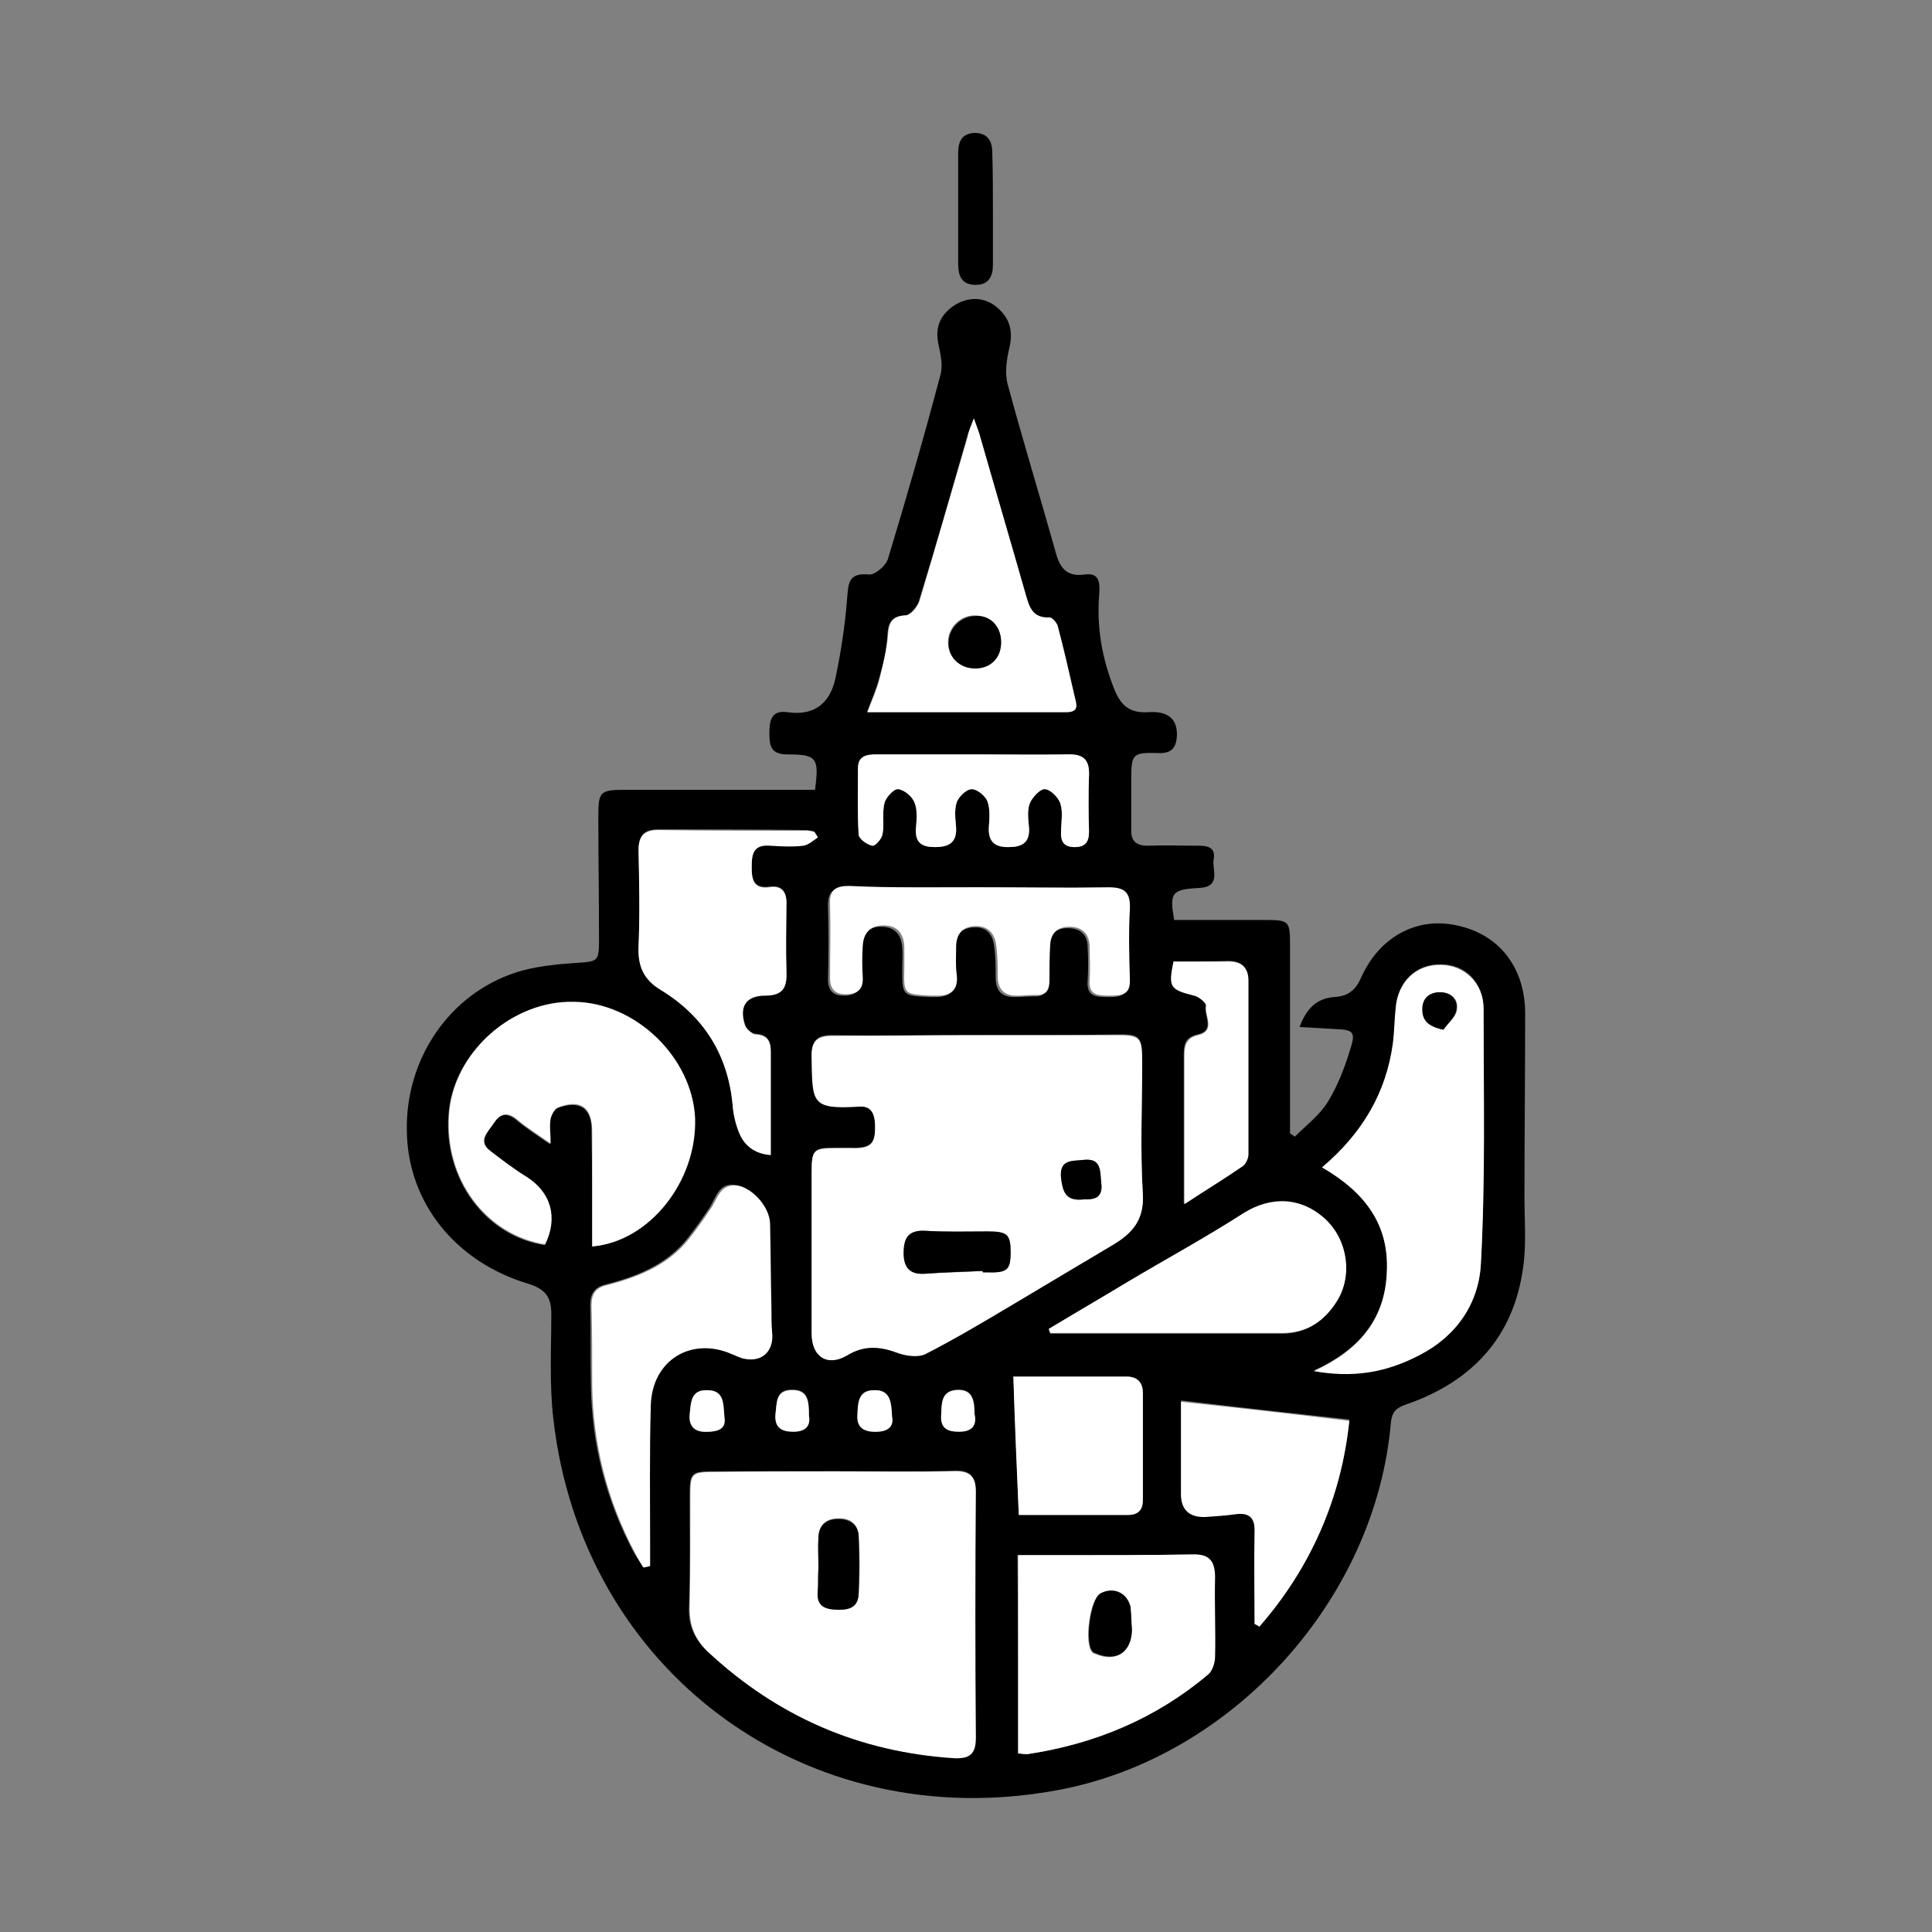 <?xml version="1.0" encoding="UTF-8"?>
<svg data-bbox="59.695 19.5 164.105 244.344" viewBox="0 0 283.5 283.5" xmlns="http://www.w3.org/2000/svg" data-type="color">
    <rect x="0" y="0" width="283.5" height="283.5" fill="#808080" stroke="none"/>
    <g>
        <path d="M119.6 115.9c.6-4.7.3-5.2-4.1-5.2-2.4 0-2.6-1.3-2.6-3.1 0-1.9.3-3.4 2.6-3.1 4 .6 6.3-1.3 7.1-5 .8-3.8 1.4-7.7 1.7-11.6.2-2.2.1-3.9 3.2-3.6.9.1 2.5-1.3 2.8-2.3 2.7-8.9 5.3-17.9 7.7-27 .4-1.4 0-3.1-.3-4.5-.5-2.4.2-4.2 2.2-5.6 2.1-1.4 4.5-1.4 6.4.2 1.9 1.6 2.4 3.5 1.8 6-.4 1.7-.7 3.7-.2 5.4 2.2 8.2 4.7 16.3 7 24.5.6 2.3 1.6 3.7 4.3 3.3 2.2-.3 2.2 1.3 2.1 2.9-.4 4.8.4 9.4 2.2 13.9.9 2.3 2.2 3.6 5 3.4 3-.2 4.3 1.1 4.2 3.5-.1 1.7-.8 2.6-2.7 2.5-3.9-.1-4 .1-4 4.1v7c-.1 1.8.7 2.5 2.4 2.5 2.5-.1 5 0 7.5 0 1.4 0 2.5.3 2.2 2-.3 1.5 1.2 4-2.1 4.2-4.1.2-4.4.7-3.7 4.7h13.5c3.3 0 3.5.2 3.5 3.5v27.8c.2.2.5.3.7.5 1.7-1.7 3.7-3.2 4.9-5.2 1.4-2.3 2.4-4.9 3.2-7.5.9-2.7.5-3-2.2-3.1-1.7-.1-3.4-.2-5.2-.3 1-2.7 2.5-4.2 5.1-4.4 2.1-.1 3.2-1.1 4-3 2.7-5.9 8.2-8.8 14-7.5 6.2 1.3 10 6.2 10 12.9 0 9-.1 18-.1 27 0 3.4.3 6.9-.2 10.3-1.4 10.3-7.6 16.8-17.2 20.1-1.4.5-2 1-2.2 2.6-2.2 26-23.3 49.3-49 54-36.8 6.8-69.7-17.4-73.9-54.5-.6-5.1-.3-10.3-.3-15.4 0-2.4-.8-3.6-3.3-4.4-10.8-3.2-17.8-12-17.9-22.5-.2-10.5 6.2-20 16-23.2 2.8-.9 5.9-1.2 8.8-1.4 3.2-.2 3.4-.2 3.4-3.3 0-6.1-.1-12.2-.1-18.3 0-3.5.3-3.8 3.8-3.8h28zm23.4 36c-6.9 0-13.8.1-20.6 0-2.4-.1-3.3.6-3.3 3.2.2 6.6 0 7.7 6.8 7.2 1.8-.1 2.4.9 2.5 2.5.2 2.9-.5 3.7-3.5 3.6h-2.3c-3.2 0-3.5.3-3.5 3.5v23.7c0 3.4 2.3 5 5.2 3.2 2.6-1.6 5-1.2 7.6-.3 1.2.4 2.9.7 3.9.1 4.3-2.2 8.5-4.8 12.7-7.2 4.9-2.9 9.7-5.8 14.6-8.7 2.9-1.7 4.8-3.6 4.6-7.5-.4-6.4-.1-12.9-.1-19.3 0-3.9-.2-4.2-4-4.1-6.8.1-13.7.1-20.6.1zm-20.6 64h-17.3c-3.8 0-3.9.1-3.9 3.8 0 5.4.1 10.8-.1 16.2-.1 2.6.8 4.6 2.7 6.4 10.2 9.5 22.2 14.8 36.1 15.6 2.4.1 3.3-.6 3.2-3-.1-12-.1-24 0-36.1 0-2.2-.8-3.1-3-3-5.8.2-11.8.1-17.7.1zm71.6-44.6c6.2 3.6 9.9 8.3 9.5 15.4-.3 7-4.3 11.5-10.7 14.4 5.6 1 10.5.3 15.6-2.4 5.4-2.8 8.6-7.6 8.9-13.3.6-12.4.4-24.9.4-37.4 0-3.8-2.7-6.5-6.2-6.5-3.7-.1-6.4 2.5-6.7 6.4-.1 1.7-.1 3.4-.4 5.1-1 7.4-4.5 13.3-10.4 18.3zM86.9 182.9c8.4-.7 15.4-9.6 15-18.7-.3-8.9-8.7-17-17.8-17.1-9.3-.2-17.7 7.6-18.3 16.5-.7 9.5 5.5 17.8 14.1 19.1 1.9-3.9.9-7.6-2.7-9.9-1.8-1.1-3.5-2.5-5.2-3.7-2-1.5-.5-2.8.3-4.1.9-1.4 1.9-1.9 3.4-.7 1.4 1.2 3 2.2 5 3.6 0-1.6-.1-2.6 0-3.6.1-.6.6-1.5 1.1-1.7 3.3-1.2 5.1 0 5 3.5.1 5.4.1 11 .1 16.8zm62.5 74.4c.6.1.9.2 1.3.1 9.9-1.5 18.8-5.2 26.5-11.7.6-.5 1-1.7 1-2.6.1-3.9-.1-7.7 0-11.6.1-2.4-.8-3.4-3.3-3.4-6.1.1-12.2.1-18.3.1h-7.3c.1 9.8.1 19.3.1 29.1zm-55-27.3c.3-.1.5-.2.8-.3V227c0-7-.1-13.9.1-20.9.2-6.6 5.9-10.1 11.9-7.5.6.3 1.3.6 1.9.7 2.7.5 4.4-1.2 4-3.9-.1-1.2-.1-2.4-.1-3.6-.1-4.1 0-8.2-.2-12.4-.1-2.4-2.5-5.1-4.7-5.5-2.7-.5-3 1.9-4.1 3.5-1 1.5-2 2.9-3.1 4.3-3.1 3.9-7.4 5.6-12.1 6.8-1.6.4-2.2 1.4-2.2 3 .1 3.9 0 7.7.1 11.6.1 8.7 2.2 17 6.3 24.7.6.9 1 1.6 1.4 2.2zM120 122.9c-.2-.3-.3-.6-.5-.9-.3-.1-.7-.1-1-.2-7.3-.1-14.6-.1-21.9-.1-2.1 0-2.9.9-2.9 3 .1 4.7.2 9.4 0 14.2-.1 2.9.8 4.8 3.3 6.3 6.2 3.8 9.8 9.4 10.5 16.8.1 1.3.4 2.7.9 4 .8 1.9 2.1 3.2 4.7 3.4v-15.2c0-1.5-.5-2.4-2.2-2.5-.6 0-1.5-.8-1.6-1.4-.8-2.7.2-4.3 3-4.3 2.6 0 3.2-1.1 3.1-3.5-.1-3.3-.1-6.5 0-9.8 0-1.8-.6-2.9-2.5-2.6-2.2.3-2.6-.9-2.6-2.8s.1-3.5 2.7-3.3c1.6.1 3.3.2 4.9 0 .8 0 1.4-.6 2.1-1.1zm22.9-61.5c-.5 1.3-.8 2-1 2.7-2.3 8.1-4.6 16.1-7.1 24.2-.3.8-1.3 2-2 2-2.1.1-2.5 1.2-2.6 3-.1 2.1-.6 4.2-1.2 6.2-.4 1.6-1.1 3.2-1.8 5h29.2c1.8 0 1.5-1.2 1.2-2.3-.8-3.5-1.6-6.9-2.5-10.4-.1-.5-.8-1.3-1.2-1.2-2.3.2-2.9-1.3-3.4-3.1-2.2-7.8-4.4-15.5-6.7-23.2-.1-.7-.4-1.5-.9-2.9zm11 133.6c.1.2.1.5.2.7h34c3.6 0 6.2-1.8 8-4.7 2.4-3.7 1.6-9-1.7-12-3.5-3.3-8-3.4-12-.9-5.6 3.6-11.5 6.8-17.2 10.2-3.7 2.2-7.5 4.5-11.3 6.7zm-10.3-64.8h-19.3c-2 0-2.8.6-2.8 2.7.1 3.6.1 7.2 0 10.8 0 1.6.7 2.4 2.3 2.4 1.7 0 2.6-.7 2.5-2.5-.1-1.5-.1-3.1 0-4.6.1-1.9 1.1-3.1 3.1-3 2 0 2.9 1.3 3 3.1.1 1 0 2.1 0 3.1 0 3.9 0 3.9 3.9 4.1h1.3c1.9-.1 2.8-1 2.5-3-.2-1.4-.1-2.7-.1-4.1 0-1.8.8-2.9 2.7-3.1 2.1-.2 3 1 3.2 2.9.2 1.4.2 2.9.2 4.4 0 2.1 1 3 3 2.9.9 0 1.7-.1 2.6-.1 1.6.1 2-.8 2-2.2 0-1.7 0-3.4.1-5.1.1-1.8 1.2-2.8 3.1-2.7 1.8.1 2.7 1.1 2.7 2.8.1 1.6.1 3.3 0 4.9-.2 2.3 1.2 2.4 2.9 2.4s3 0 3-2.4c-.1-3.4-.1-6.9 0-10.3.1-2.3-.7-3.2-3.1-3.2-6.1-.1-12.5-.2-18.8-.2zm40.5 108.1c.2.1.5.2.7.2 7.6-8.7 12.1-18.8 13.2-30.2-8.2-.9-16.3-1.8-24.7-2.8v13.6c0 2.3 1.3 3.5 3.6 3.3 1.5-.1 2.9-.2 4.4-.4 2.2-.3 2.9.7 2.8 2.8-.1 4.7 0 9.1 0 13.5zM148.7 202c.3 6.9.5 13.5.8 20.3h16c1.5 0 2.2-.7 2.2-2.2v-15.7c0-1.6-.8-2.4-2.4-2.4h-16.6zm-5.7-91.3h-14.4c-1.4 0-2.7.2-2.7 2 0 3.3-.1 6.5.1 9.8 0 .6 1.2 1.5 2 1.6.4.1 1.4-1 1.5-1.7.3-1.5-.1-3.1.3-4.6.2-.8 1.4-2.1 2-2 .9.1 2.1 1.1 2.4 2 .4 1.1.3 2.5.2 3.8-.2 2.1.9 2.7 2.8 2.7s3.2-.5 3.1-2.8c-.1-1.3-.3-2.7.1-3.8.3-.8 1.4-1.9 2.2-1.9.8 0 2 1 2.3 1.8.4 1.1.3 2.5.2 3.8-.1 2.1.8 3 2.9 2.9 1.9 0 3.2-.6 3-2.8-.1-1.2-.3-2.5.1-3.6.3-.9 1.4-2.2 2.2-2.1.8 0 2 1.2 2.3 2.1.4 1.2.2 2.7.1 4.1 0 1.5.5 2.3 2 2.3 1.6 0 2.1-.8 2.1-2.3 0-2.7-.1-5.5 0-8.2.1-2.4-.9-3.1-3.2-3.1H143zm29.2 30.4c-.7 3.8-.4 4.1 2.9 4.9.7.2 1.8 1.1 1.8 1.5-.3 1.5 1.5 3.7-1.2 4.3-1.8.4-2 1.5-2 3v21.8c3.3-2.1 6-3.8 8.6-5.6.5-.3.8-1.1.8-1.7.1-8.5 0-17 0-25.5 0-1.9-.9-2.8-2.9-2.8-2.6.1-5.3.1-8 .1zm-41.3 66.8c-.2-2.1-.2-4-2.6-3.9-2.5.1-2.3 2.1-2.4 3.7-.2 1.8 1 2.4 2.6 2.4s2.7-.6 2.4-2.2zm-24.6.1c-.1-2 0-4-2.5-4-2.5-.1-2.4 1.9-2.6 3.6-.2 1.7.7 2.6 2.4 2.5 1.5 0 3-.3 2.7-2.1zm36.7-.5c0-2-.2-3.7-2.6-3.6-2.4.2-2.2 2.2-2.3 3.8-.1 1.9 1.1 2.3 2.6 2.3 1.8.1 2.7-.7 2.3-2.5zm-24.3.2c0-2 0-3.8-2.5-3.8-2.4 0-2.2 1.9-2.4 3.5-.2 2 .9 2.6 2.6 2.6 1.7.1 2.6-.6 2.3-2.3z" fill="#000000" data-color="1"/>
        <path d="M145.7 30.9v8c0 1.6-.6 2.9-2.5 2.9-2.1 0-2.6-1.3-2.6-3.1V22.5c0-1.7.5-2.9 2.4-3 1.9 0 2.6 1.2 2.6 2.8.1 2.9.1 5.7.1 8.6z" fill="#000000" data-color="1"/>
        <path d="M143 151.9h20.6c3.8 0 4 .3 4 4.1 0 6.4-.3 12.9.1 19.3.2 3.9-1.7 5.8-4.6 7.5-4.9 2.9-9.7 5.8-14.6 8.7-4.2 2.5-8.4 5-12.7 7.2-1 .5-2.7.3-3.9-.1-2.6-1-5-1.3-7.6.3-2.9 1.7-5.2.2-5.2-3.2V172c0-3.3.3-3.5 3.5-3.5h2.3c3 .1 3.6-.7 3.5-3.6-.1-1.7-.7-2.7-2.5-2.5-6.9.4-6.7-.6-6.8-7.2-.1-2.5.8-3.2 3.3-3.2 6.9 0 13.7-.1 20.6-.1zm1.2 34.6v.2h.5c3 .1 3.5-.3 3.6-2.9 0-2.7-.5-3.1-3.4-3.1-3.1 0-6.2.1-9.2-.1-2.5-.1-3.1 1.1-3.1 3.3 0 2.1 1 3.1 3.2 3 2.8-.2 5.6-.2 8.4-.4zM159 176c1.3 0 2.9 0 2.6-2.4-.2-1.7.1-3.7-2.6-3.4-1.6.2-3.6-.2-3.3 2.7.2 1.9.6 3.4 3.3 3.1z" fill="#ffffff" data-color="2"/>
        <path d="M122.4 215.9c5.9 0 11.9.1 17.8 0 2.3 0 3 .9 3 3-.1 12-.1 24 0 36.1 0 2.4-.9 3.1-3.2 3-13.9-.9-25.9-6.1-36.1-15.6-1.9-1.8-2.7-3.8-2.7-6.4.1-5.4.1-10.8.1-16.2 0-3.7.1-3.8 3.9-3.8 5.7-.1 11.5-.1 17.2-.1zm-2.3 14.2c-.1 1.1 0 2.2-.1 3.3-.2 1.9.7 2.6 2.5 2.7 1.8.1 3.4-.1 3.5-2.3.2-2.8.2-5.7 0-8.5-.1-1.7-1.3-2.6-3-2.5-1.7 0-2.8.9-2.9 2.6-.1 1.6 0 3.2 0 4.7z" fill="#ffffff" data-color="2"/>
        <path d="M194 171.3c5.9-5 9.4-10.9 10.4-18.2.2-1.7.2-3.4.4-5.1.3-3.9 3-6.5 6.7-6.4 3.5.1 6.2 2.7 6.2 6.5 0 12.5.3 24.9-.4 37.4-.3 5.7-3.5 10.5-8.9 13.3-5.1 2.7-10 3.4-15.6 2.4 6.5-3 10.4-7.4 10.7-14.4.4-7.2-3.3-11.9-9.5-15.5zm17.8-20.2c.7-1 1.8-1.8 2-2.9.3-1.6-.9-2.6-2.4-2.6s-2.6.8-2.6 2.5c-.1 1.6.7 2.5 3 3z" fill="#ffffff" data-color="2"/>
        <path d="M86.9 182.9V166c0-3.5-1.7-4.8-5-3.5-.5.2-1 1.1-1.1 1.7-.2 1 0 2 0 3.6-2-1.4-3.6-2.4-5-3.6-1.5-1.2-2.5-.7-3.4.7-.9 1.3-2.4 2.6-.3 4.1 1.7 1.3 3.4 2.6 5.2 3.7 3.6 2.3 4.6 6 2.7 9.9-8.7-1.4-14.8-9.6-14.1-19.1.6-8.9 9.1-16.7 18.3-16.5 9.1.1 17.4 8.2 17.8 17.1.3 9.2-6.7 18.1-15.1 18.8z" fill="#ffffff" data-color="2"/>
        <path d="M149.4 257.3v-29.1h7.3c6.1 0 12.2 0 18.3-.1 2.5-.1 3.3 1 3.3 3.4-.1 3.9.1 7.7 0 11.6 0 .9-.4 2.1-1 2.6-7.7 6.5-16.6 10.2-26.5 11.7-.4 0-.8-.1-1.4-.1zm16.7-18.1c-.1-1.1 0-2.3-.3-3.3-.5-2.1-2.5-3-4.4-2-1.5.8-2.4 7.4-1.1 8.6.1.1.3.2.4.2 3 1.3 5.3-.2 5.4-3.5z" fill="#ffffff" data-color="2"/>
        <path d="M94.4 230c-.4-.7-.9-1.4-1.2-2.1-4.1-7.7-6.2-16-6.3-24.7 0-3.9 0-7.7-.1-11.6 0-1.6.5-2.6 2.2-3 4.6-1.2 9-2.9 12.1-6.8 1.1-1.4 2.1-2.8 3.1-4.3 1.1-1.5 1.4-3.9 4.1-3.5 2.2.4 4.6 3.1 4.7 5.5.1 4.1.1 8.2.2 12.4 0 1.2 0 2.4.1 3.6.3 2.7-1.4 4.4-4 3.9-.7-.1-1.3-.5-1.9-.7-6-2.6-11.7.9-11.9 7.5-.2 6.9-.1 13.9-.1 20.9v2.7c-.4.1-.7.2-1 .2z" fill="#ffffff" data-color="2"/>
        <path d="M120 122.9c-.7.4-1.4 1.1-2.1 1.2-1.6.2-3.3.1-4.9 0-2.6-.2-2.7 1.4-2.7 3.3 0 1.8.4 3.1 2.6 2.8 2-.3 2.6.9 2.5 2.6 0 3.3-.1 6.5 0 9.8.1 2.3-.5 3.5-3.1 3.5-2.8 0-3.9 1.6-3 4.3.2.6 1.1 1.4 1.6 1.4 1.7.1 2.2 1 2.2 2.5v15.2c-2.6-.2-4-1.6-4.7-3.4-.5-1.3-.8-2.6-.9-4-.7-7.4-4.3-13-10.5-16.8-2.5-1.5-3.4-3.4-3.3-6.3.2-4.7.1-9.4 0-14.2 0-2.1.8-3 2.9-3 7.3.1 14.6.1 21.9.1.3 0 .7.1 1 .2.2.3.4.5.5.8z" fill="#ffffff" data-color="2"/>
        <path d="M142.9 61.4c.5 1.4.8 2.1 1 2.9 2.2 7.7 4.5 15.5 6.7 23.2.5 1.8 1.1 3.2 3.4 3.1.4 0 1 .7 1.2 1.2.9 3.4 1.7 6.9 2.5 10.4.3 1.2.7 2.3-1.2 2.3h-29.2c.7-1.9 1.4-3.4 1.8-5 .5-2.1 1-4.1 1.2-6.2.1-1.8.5-2.9 2.6-3 .7 0 1.7-1.2 2-2 2.4-8 4.7-16.1 7.1-24.2.1-.7.4-1.4.9-2.7zm4 32.8c0-2.2-1.7-3.9-3.9-3.9-2.1 0-3.9 1.8-3.9 3.9 0 2.2 1.7 3.8 3.9 3.8 2.4.1 4-1.5 3.9-3.8z" fill="#ffffff" data-color="2"/>
        <path d="M153.9 195c3.8-2.3 7.6-4.5 11.4-6.8 5.7-3.4 11.6-6.6 17.2-10.2 4-2.5 8.4-2.4 12 .9 3.3 3.1 4 8.3 1.7 12-1.8 2.9-4.4 4.7-8 4.7h-34c-.2-.1-.2-.3-.3-.6z" fill="#ffffff" data-color="2"/>
        <path d="M143.6 130.2c6.4 0 12.7.1 19.1 0 2.4 0 3.2.8 3.1 3.2-.2 3.4-.1 6.9 0 10.3.1 2.3-1.2 2.4-3 2.4s-3.1-.1-2.9-2.4c.1-1.6 0-3.3 0-4.9-.1-1.7-1-2.7-2.7-2.8-1.9-.1-3 .8-3.1 2.7-.1 1.7-.1 3.4-.1 5.1 0 1.4-.4 2.3-2 2.2-.9 0-1.7.1-2.6.1-2 .1-3-.9-3-2.9 0-1.5 0-2.9-.2-4.4-.2-1.8-1.2-3-3.2-2.9-1.9.1-2.7 1.3-2.7 3.1 0 1.4-.1 2.8.1 4.1.2 2-.7 2.9-2.5 3h-1.3c-4-.2-4-.2-3.9-4.1v-3.1c-.1-1.9-1-3.1-3-3.1s-3 1.1-3.1 3c-.1 1.5-.1 3.1 0 4.6.1 1.8-.8 2.5-2.5 2.5-1.6 0-2.3-.8-2.3-2.4 0-3.6.1-7.2 0-10.8-.1-2.1.8-2.7 2.8-2.7 6.1.3 12.5.2 19 .2z" fill="#ffffff" data-color="2"/>
        <path d="M184.1 238.3c0-4.4-.1-8.9 0-13.3.1-2.1-.6-3.1-2.8-2.8-1.4.2-2.9.3-4.4.4-2.3.1-3.6-1-3.6-3.3v-13.6c8.5.9 16.5 1.8 24.7 2.8-1.2 11.3-5.6 21.5-13.2 30.2-.3-.2-.5-.3-.7-.4z" fill="#ffffff" data-color="2"/>
        <path d="M148.7 202h16.6c1.6 0 2.4.9 2.4 2.4v15.7c0 1.5-.7 2.2-2.2 2.2h-16c-.3-6.8-.6-13.4-.8-20.3z" fill="#ffffff" data-color="2"/>
        <path d="M143 110.7c4.6 0 9.1.1 13.6 0 2.3-.1 3.3.7 3.2 3.1-.1 2.7-.1 5.5 0 8.2 0 1.5-.5 2.3-2.1 2.3s-2.1-.8-2-2.3c0-1.4.3-2.8-.1-4.1-.3-.9-1.5-2.1-2.3-2.1-.7 0-1.8 1.2-2.2 2.1-.4 1.1-.2 2.4-.1 3.6.1 2.2-1.1 2.8-3 2.8-2 0-3-.8-2.9-2.9.1-1.3.2-2.7-.2-3.8-.3-.8-1.5-1.8-2.3-1.8-.8 0-1.9 1.1-2.2 1.9-.4 1.2-.2 2.5-.1 3.8.1 2.2-1.2 2.8-3.1 2.8-1.9 0-2.9-.6-2.8-2.7.1-1.3.3-2.7-.2-3.8-.3-.9-1.5-1.9-2.4-2-.6-.1-1.8 1.2-2 2-.4 1.5 0 3.1-.3 4.6-.1.7-1.1 1.8-1.5 1.7-.8-.2-1.9-1-2-1.6-.2-3.2-.1-6.5-.1-9.8 0-1.8 1.3-2 2.7-2H143z" fill="#ffffff" data-color="2"/>
        <path d="M172.2 141.1h8.1c1.9 0 2.9.9 2.9 2.8v25.5c0 .6-.4 1.4-.8 1.7-2.6 1.8-5.4 3.5-8.6 5.6v-21.8c0-1.5.3-2.6 2-3 2.7-.6.9-2.9 1.2-4.3.1-.4-1.1-1.4-1.8-1.5-3.5-.9-3.8-1.2-3-5z" fill="#ffffff" data-color="2"/>
        <path d="M130.9 207.9c.3 1.6-.8 2.2-2.5 2.2-1.6 0-2.7-.6-2.6-2.4.1-1.6 0-3.7 2.4-3.7 2.5-.1 2.6 1.8 2.7 3.9z" fill="#ffffff" data-color="2"/>
        <path d="M106.3 208c.3 1.8-1.1 2.1-2.7 2.1-1.7 0-2.5-.9-2.4-2.5.2-1.7.1-3.7 2.6-3.6 2.5 0 2.3 2 2.5 4z" fill="#ffffff" data-color="2"/>
        <path d="M143 207.5c.4 1.8-.5 2.6-2.3 2.6-1.5 0-2.7-.4-2.6-2.3.1-1.7-.1-3.7 2.3-3.8 2.3-.2 2.6 1.6 2.6 3.5z" fill="#ffffff" data-color="2"/>
        <path d="M118.7 207.7c.3 1.6-.6 2.4-2.3 2.4-1.7 0-2.8-.6-2.6-2.6.2-1.6 0-3.5 2.4-3.5 2.4-.1 2.5 1.8 2.5 3.7z" fill="#ffffff" data-color="2"/>
        <path d="M144.2 186.5c-2.8.1-5.6.2-8.4.4-2.2.2-3.2-.8-3.2-3 0-2.1.6-3.4 3.1-3.3 3.1.2 6.1.1 9.2.1 2.9 0 3.4.4 3.4 3.1 0 2.6-.5 3-3.6 2.9h-.5v-.2z" fill="#000000" data-color="1"/>
        <path d="M159 176c-2.7.3-3-1.2-3.3-3.1-.3-2.8 1.6-2.5 3.3-2.7 2.7-.3 2.4 1.7 2.6 3.4.3 2.4-1.3 2.4-2.6 2.4z" fill="#000000" data-color="1"/>
        <path d="M120.1 230.1c0-1.5-.1-3.1 0-4.6.1-1.7 1.2-2.6 2.9-2.6s2.9.8 3 2.5c.1 2.8.1 5.6 0 8.5-.1 2.2-1.7 2.4-3.5 2.3-1.8-.1-2.7-.8-2.5-2.7.1-1.2 0-2.3.1-3.4z" fill="#000000" data-color="1"/>
        <path d="M211.8 151.1c-2.3-.5-3.1-1.4-3.1-3 0-1.7 1.1-2.5 2.6-2.5 1.6 0 2.7 1.1 2.4 2.6-.1 1-1.2 1.9-1.9 2.9z" fill="#000000" data-color="1"/>
        <path d="M166.1 239.2c-.1 3.3-2.3 4.7-5.3 3.4-.2-.1-.3-.1-.4-.2-1.3-1.1-.4-7.8 1.1-8.6 1.9-1 3.9-.1 4.4 2 .1 1.2.1 2.3.2 3.4z" fill="#000000" data-color="1"/>
        <path d="M146.9 94.2c0 2.3-1.5 3.9-3.8 3.9s-4-1.7-3.9-3.8c0-2.1 1.8-3.9 3.9-3.9 2.2-.2 3.8 1.5 3.8 3.8z" fill="#000000" data-color="1"/>
    </g>
</svg>
